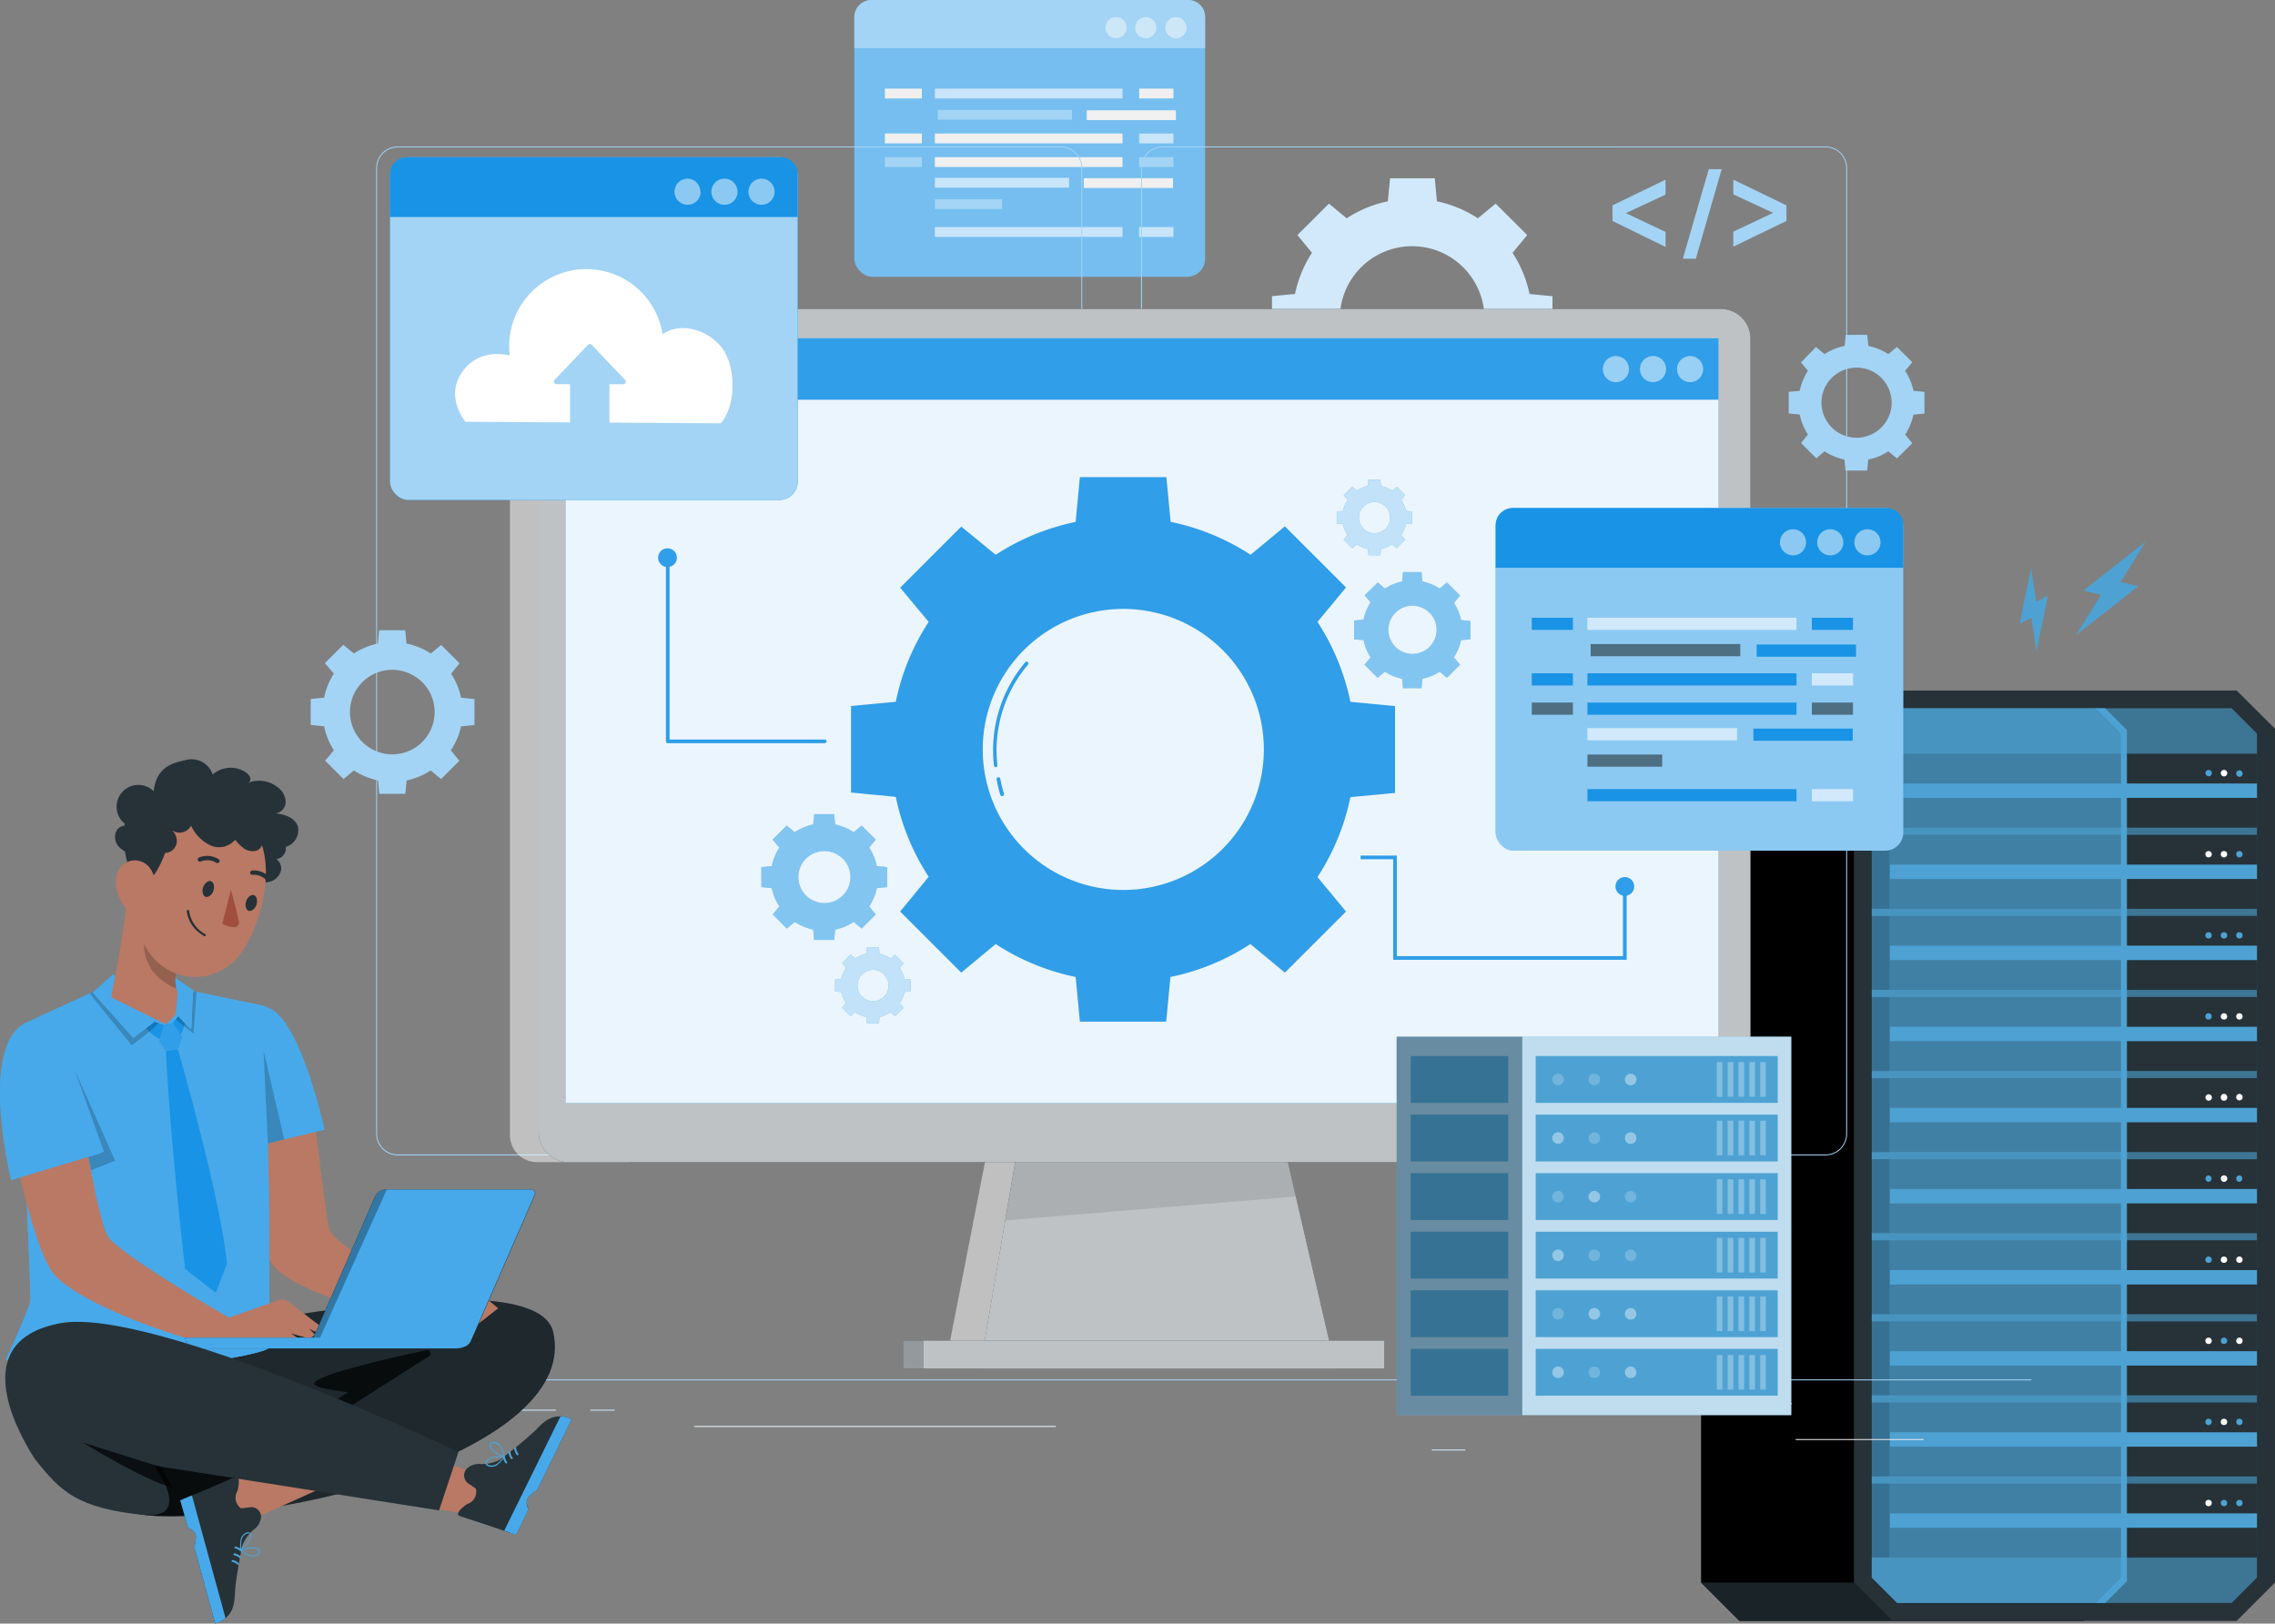 <svg id="Layer_1" data-name="Layer 1" xmlns="http://www.w3.org/2000/svg" viewBox="0 0 483.79 345.33"><rect x="0" y="0" width="483.79" height="345.33" fill="#808080" stroke="none"/><defs><style>.cls-1,.cls-4,.cls-6{fill:#4da2d3;}.cls-2,.cls-23,.cls-3{fill:#263238;}.cls-16,.cls-18,.cls-2,.cls-25,.cls-6{opacity:0.7;}.cls-10,.cls-11,.cls-15,.cls-16,.cls-17,.cls-2,.cls-20,.cls-21,.cls-23,.cls-24,.cls-25,.cls-30,.cls-31,.cls-32,.cls-4,.cls-6{isolation:isolate;}.cls-11,.cls-23,.cls-4{opacity:0.6;}.cls-11,.cls-15,.cls-16,.cls-20,.cls-21,.cls-30,.cls-31,.cls-5{fill:#fff;}.cls-7{fill:#d1e9fa;}.cls-8{fill:#75beef;}.cls-9{fill:#a3d4f5;}.cls-10{fill:#fafafa;}.cls-10,.cls-15{opacity:0.5;}.cls-12{fill:#f0f0f0;}.cls-13{fill:#ebebeb;}.cls-14{fill:#e8f4fc;}.cls-17{opacity:0.1;}.cls-19{fill:#309ee8;}.cls-20{opacity:0.9;}.cls-21{opacity:0.4;}.cls-22{fill:#1993e5;}.cls-24,.cls-31{opacity:0.2;}.cls-26{fill:#b97964;}.cls-27{fill:#47a9ea;}.cls-28{fill:#a24e3f;}.cls-29,.cls-30,.cls-32{opacity:0.3;}</style></defs><g id="freepik--Server--inject-16"><path d="M443.11,148.88H369.9L361.74,157V338.61l8.16,8.16h73.21l8.15-8.16V157Z" transform="translate(0 -2)"/><polygon class="cls-1" points="348.56 162.65 346.92 164.9 342.73 158.92 345.87 170.64 347.52 168.4 351.7 174.39 348.56 162.65"/><polygon class="cls-1" points="435.49 126.71 433.01 127.98 431.92 120.76 429.51 132.66 431.99 131.39 433.07 138.61 435.49 126.71"/><polygon class="cls-1" points="454.71 124.69 450.95 123.81 456.28 115.19 443.04 125.63 446.8 126.5 441.46 135.12 454.71 124.69"/><polygon class="cls-2" points="361.74 336.61 369.9 344.76 402.39 344.76 394.24 336.61 361.74 336.61"/><polygon class="cls-2" points="361.74 155 369.9 146.84 402.39 146.84 394.24 155 361.74 155"/><path class="cls-3" d="M475.64,148.88H402.39L394.24,157V338.61l8.15,8.16h73.25l8.15-8.16V157Z" transform="translate(0 -2)"/><polygon class="cls-4" points="403.43 340.95 398.04 335.56 398.04 156.04 403.43 150.65 474.57 150.65 479.95 156.04 479.95 335.56 474.57 340.95 403.43 340.95"/><rect class="cls-3" x="401.85" y="160.31" width="78.1" height="15.73"/><path class="cls-1" d="M475.54,166.45a.69.69,0,1,1,.77.77.7.7,0,0,1-.77-.6A.49.49,0,0,1,475.54,166.45Z" transform="translate(0 -2)"/><path class="cls-5" d="M472.26,166.45a.69.69,0,1,1,.69.69h0a.69.69,0,0,1-.69-.69Z" transform="translate(0 -2)"/><path class="cls-1" d="M469,166.45a.67.67,0,0,1,.68-.68h0a.67.67,0,0,1,.68.66v0a.67.67,0,0,1-.67.69h0A.7.7,0,0,1,469,166.45Z" transform="translate(0 -2)"/><rect class="cls-1" x="401.85" y="166.65" width="78.1" height="3.06"/><rect x="398.04" y="160.32" width="3.81" height="15.73"/><rect class="cls-3" x="401.85" y="177.57" width="78.1" height="15.73"/><circle class="cls-1" cx="476.22" cy="181.69" r="0.68"/><circle class="cls-5" cx="472.94" cy="181.69" r="0.68"/><circle class="cls-5" cx="469.66" cy="181.69" r="0.68"/><rect class="cls-1" x="401.85" y="183.9" width="78.1" height="3.06"/><rect x="398.04" y="177.57" width="3.81" height="15.73"/><rect class="cls-3" x="401.85" y="194.81" width="78.1" height="15.73"/><circle class="cls-1" cx="476.22" cy="198.95" r="0.68"/><circle class="cls-1" cx="472.94" cy="198.95" r="0.68"/><circle class="cls-1" cx="469.66" cy="198.95" r="0.68"/><rect class="cls-1" x="401.85" y="201.15" width="78.1" height="3.06"/><rect x="398.04" y="194.82" width="3.81" height="15.73"/><rect class="cls-3" x="401.85" y="212.07" width="78.1" height="15.73"/><circle class="cls-5" cx="476.22" cy="216.19" r="0.68"/><circle class="cls-5" cx="472.94" cy="216.19" r="0.68"/><circle class="cls-1" cx="469.66" cy="216.19" r="0.68"/><rect class="cls-1" x="401.85" y="218.4" width="78.1" height="3.06"/><rect x="398.04" y="212.07" width="3.81" height="15.73"/><rect class="cls-3" x="401.85" y="229.31" width="78.1" height="15.73"/><path class="cls-5" d="M475.54,235.45a.69.69,0,0,1,.6-.77.7.7,0,0,1,.77.6.49.49,0,0,1,0,.17.69.69,0,0,1-1.37,0Z" transform="translate(0 -2)"/><path class="cls-5" d="M472.26,235.45a.69.69,0,0,1,.6-.77.7.7,0,0,1,.77.6.49.49,0,0,1,0,.17.67.67,0,0,1-.68.68h0a.67.67,0,0,1-.69-.67Z" transform="translate(0 -2)"/><path class="cls-5" d="M469,235.45a.69.69,0,0,1,.69-.69h0a.67.67,0,0,1,.68.68h0a.67.67,0,0,1-.66.68h0A.69.69,0,0,1,469,235.45Z" transform="translate(0 -2)"/><rect class="cls-1" x="401.85" y="235.65" width="78.1" height="3.06"/><rect x="398.04" y="229.32" width="3.81" height="15.73"/><rect class="cls-3" x="401.85" y="246.57" width="78.1" height="15.73"/><path class="cls-1" d="M475.54,252.7a.65.65,0,0,1,.61-.69.66.66,0,0,1,.69.62.71.71,0,0,1,0,.14.7.7,0,0,1-.61.61.67.67,0,0,1-.68-.68Z" transform="translate(0 -2)"/><path class="cls-5" d="M472.26,252.7a.69.69,0,1,1,.7.68h0a.67.67,0,0,1-.68-.66v0Z" transform="translate(0 -2)"/><path class="cls-1" d="M469,252.7a.69.69,0,0,1,.69-.69h0a.69.69,0,0,1,0,1.37h0A.69.69,0,0,1,469,252.7Z" transform="translate(0 -2)"/><rect class="cls-1" x="401.85" y="252.9" width="78.1" height="3.06"/><rect x="398.04" y="246.56" width="3.81" height="15.73"/><rect class="cls-3" x="401.85" y="263.81" width="78.1" height="15.73"/><circle class="cls-5" cx="476.22" cy="267.94" r="0.68"/><circle class="cls-5" cx="472.94" cy="267.94" r="0.68"/><circle class="cls-1" cx="469.66" cy="267.94" r="0.68"/><rect class="cls-1" x="401.85" y="270.15" width="78.1" height="3.06"/><rect x="398.04" y="263.81" width="3.81" height="15.73"/><rect class="cls-3" x="401.85" y="281.06" width="78.1" height="15.73"/><circle class="cls-5" cx="476.22" cy="285.19" r="0.68"/><circle class="cls-1" cx="472.94" cy="285.19" r="0.68"/><circle class="cls-5" cx="469.66" cy="285.19" r="0.68"/><rect class="cls-1" x="401.85" y="287.4" width="78.1" height="3.06"/><rect x="398.04" y="281.06" width="3.81" height="15.73"/><rect class="cls-3" x="401.85" y="298.31" width="78.1" height="15.73"/><circle class="cls-1" cx="476.22" cy="302.44" r="0.68"/><circle class="cls-5" cx="472.94" cy="302.44" r="0.68"/><circle class="cls-1" cx="469.66" cy="302.44" r="0.68"/><rect class="cls-1" x="401.85" y="304.65" width="78.1" height="3.06"/><rect x="398.04" y="298.31" width="3.81" height="15.73"/><rect class="cls-3" x="401.85" y="315.56" width="78.1" height="15.73"/><circle class="cls-1" cx="476.22" cy="319.69" r="0.68"/><circle class="cls-1" cx="472.94" cy="319.69" r="0.68"/><circle class="cls-5" cx="469.66" cy="319.69" r="0.68"/><rect class="cls-1" x="401.85" y="321.9" width="78.1" height="3.06"/><rect x="398.04" y="315.56" width="3.81" height="15.73"/><polygon class="cls-6" points="403.43 340.95 398.04 335.56 398.04 156.04 403.43 150.65 445.56 150.65 450.95 156.04 450.95 335.56 445.56 340.95 403.43 340.95"/><polygon class="cls-1" points="445.56 340.95 450.95 335.56 450.95 156.04 445.56 150.65 447.68 150.65 452.3 155.27 452.3 336.33 447.68 340.95 445.56 340.95 445.56 340.95"/></g><path class="cls-7" d="M279,55.77a25.4,25.4,0,0,0-3.61,8.76l-4.9.46v9.47l4.9.46A25.4,25.4,0,0,0,279,83.68l-3.14,3.77,6.69,6.7L286.37,91a25.13,25.13,0,0,0,8.76,3.61l.46,4.89h9.47l.46-4.89A25.4,25.4,0,0,0,314.28,91l3.77,3.12,6.7-6.7-3.12-3.77a25.17,25.17,0,0,0,3.63-8.8l4.89-.46V65l-4.89-.46a25.4,25.4,0,0,0-3.61-8.76L324.77,52l-6.71-6.69-3.78,3.12a25.35,25.35,0,0,0-8.71-3.61l-.46-4.9H295.6l-.46,4.9a25.21,25.21,0,0,0-8.76,3.61l-3.77-3.12L275.9,52Zm32.18,3.11a15.38,15.38,0,1,1-21.76,0,15.38,15.38,0,0,1,21.76,0Z" transform="translate(0 -2)"/><rect class="cls-8" x="181.68" width="74.59" height="58.89" rx="3.85"/><path class="cls-9" d="M185.29,2h67.43a3.55,3.55,0,0,1,3.55,3.55v6.72H181.68V5.62A3.62,3.62,0,0,1,185.29,2Z" transform="translate(0 -2)"/><path class="cls-10" d="M252.31,7.88a2.25,2.25,0,1,1-2.26-2.24h0a2.24,2.24,0,0,1,2.25,2.23Z" transform="translate(0 -2)"/><path class="cls-10" d="M245.9,7.88a2.25,2.25,0,1,1-2.26-2.24h0a2.23,2.23,0,0,1,2.25,2.21Z" transform="translate(0 -2)"/><circle class="cls-10" cx="237.33" cy="5.88" r="2.24"/><rect class="cls-11" x="198.8" y="18.85" width="39.91" height="2.09"/><rect class="cls-9" x="199.42" y="23.37" width="28.55" height="2.09"/><rect class="cls-12" x="242.24" y="18.85" width="7.3" height="2.09"/><rect class="cls-12" x="188.18" y="18.85" width="7.85" height="2.09"/><rect class="cls-12" x="198.8" y="28.4" width="39.91" height="2.09"/><rect class="cls-11" x="242.24" y="28.4" width="7.3" height="2.09"/><rect class="cls-12" x="188.18" y="28.4" width="7.85" height="2.09"/><rect class="cls-11" x="198.8" y="48.3" width="39.91" height="2.09"/><rect class="cls-11" x="242.24" y="48.3" width="7.3" height="2.09"/><rect class="cls-12" x="198.8" y="33.43" width="39.91" height="2.09"/><rect class="cls-9" x="242.24" y="33.43" width="7.3" height="2.09"/><rect class="cls-9" x="188.18" y="33.43" width="7.85" height="2.09"/><rect class="cls-12" x="231.1" y="23.46" width="18.97" height="2.09"/><rect class="cls-11" x="198.8" y="37.82" width="28.55" height="2.09"/><rect class="cls-12" x="230.48" y="37.9" width="18.97" height="2.09"/><rect class="cls-9" x="198.8" y="42.37" width="14.28" height="2.09"/><path class="cls-9" d="M354.19,43.39l-8.45,3.94,8.45,4v3.19L342.9,49V45.68l11.29-5.46Z" transform="translate(0 -2)"/><path class="cls-9" d="M379.9,45.68V49l-11.3,5.46V51.28l8.45-4-8.45-3.94V40.21Z" transform="translate(0 -2)"/><polygon class="cls-9" points="363.38 35.98 357.87 55.02 360.63 55.02 366.13 35.98 363.38 35.98"/><path class="cls-9" d="M71,145.29a14.6,14.6,0,0,0-2.07,5.11l-2.86.27v5.53l2.86.28A14.82,14.82,0,0,0,71,161.59l-1.85,2.21,3.91,3.9,2.2-1.83A15,15,0,0,0,80.4,168l.26,2.85h5.53l.28-2.85a14.9,14.9,0,0,0,5.11-2.12l2.21,1.83,3.9-3.9-1.83-2.21a14.69,14.69,0,0,0,2.19-5.11l2.85-.28v-5.53l-2.85-.27a14.9,14.9,0,0,0-2.12-5.11l1.79-2.22-3.9-3.9L91.61,141a14.66,14.66,0,0,0-5.16-2.11l-.28-2.83H80.63l-.26,2.83A14.93,14.93,0,0,0,75.25,141L73,139.15l-3.91,3.9Zm18.79,1.8a9,9,0,1,1-12.73,0l0,0A9,9,0,0,1,89.76,147.09Z" transform="translate(0 -2)"/><path class="cls-9" d="M384.47,80.88a12.11,12.11,0,0,0-1.75,4.25l-2.34.22v4.59l2.34.23a12.14,12.14,0,0,0,1.75,4.24L383,96.24l3.25,3.24L388,98a12.14,12.14,0,0,0,4.24,1.75l.22,2.34h4.6l.23-2.34A12.33,12.33,0,0,0,401.57,98l1.83,1.51,3.25-3.24-1.51-1.84a12.3,12.3,0,0,0,1.76-4.23l2.35-.23V85.35l-2.35-.22a12,12,0,0,0-1.77-4.25l1.52-1.83L403.4,75.8l-1.85,1.52a12.31,12.31,0,0,0-4.24-1.74l-.23-2.35H392.5l-.22,2.35A12.31,12.31,0,0,0,388,77.32l-1.83-1.51L383,79.08Zm15.61,1.49a7.46,7.46,0,1,1-10.55,0h0A7.47,7.47,0,0,1,400.08,82.37Z" transform="translate(0 -2)"/><rect class="cls-13" x="381.86" y="306.09" width="27.2" height="0.2"/><rect class="cls-7" x="304.48" y="308.32" width="7.14" height="0.2"/><rect class="cls-13" x="365.28" y="298.46" width="15.76" height="0.2"/><rect class="cls-7" x="82.75" y="299.84" width="35.46" height="0.2"/><rect class="cls-7" x="125.52" y="299.84" width="5.2" height="0.2"/><rect class="cls-14" x="147.62" y="303.31" width="76.91" height="0.2"/><path class="cls-9" d="M388.23,247.75h-141a4.59,4.59,0,0,1-4.58-4.58V37.72a4.58,4.58,0,0,1,4.58-4.57h141a4.59,4.59,0,0,1,4.57,4.57V243.17A4.6,4.6,0,0,1,388.23,247.75Zm-141-214.4a4.38,4.38,0,0,0-4.38,4.37V243.17a4.38,4.38,0,0,0,4.38,4.38h141a4.38,4.38,0,0,0,4.37-4.38V37.72a4.38,4.38,0,0,0-4.37-4.38Z" transform="translate(0 -2)"/><path class="cls-9" d="M225.58,247.75h-141A4.58,4.58,0,0,1,80,243.17h0V37.72a4.58,4.58,0,0,1,4.57-4.57h141a4.59,4.59,0,0,1,4.57,4.57h0V243.17A4.58,4.58,0,0,1,225.58,247.75Zm-141-214.4a4.39,4.39,0,0,0-4.39,4.37V243.17a4.39,4.39,0,0,0,4.39,4.38h141a4.38,4.38,0,0,0,4.37-4.38V37.72a4.38,4.38,0,0,0-4.37-4.38h-141Z" transform="translate(0 -2)"/><rect class="cls-9" x="41.81" y="293.4" width="390.18" height="0.2"/><g id="freepik--Device--inject-149"><rect class="cls-3" x="192.05" y="285.14" width="5.96" height="5.96"/><path class="cls-15" d="M115.56,67.72H134V249.18H114.17a5.72,5.72,0,0,1-5.72-5.71h0V74.88a7.12,7.12,0,0,1,7.1-7.11Z" transform="translate(0 -2)"/><polygon class="cls-15" points="210.07 244.05 201.96 285.63 213.73 285.63 223.13 244.39 210.07 244.05"/><rect class="cls-15" x="192.05" y="285.14" width="5.96" height="5.96"/><polygon class="cls-3" points="284.02 291.1 208.39 291.1 219.13 228.08 269.46 228.08 284.02 291.1"/><polygon class="cls-16" points="284.02 291.1 208.39 291.1 219.13 228.08 269.46 228.08 284.02 291.1"/><polygon class="cls-17" points="273.85 247.18 215.85 247.18 213.73 259.59 275.54 254.49 273.85 247.18"/><rect class="cls-3" x="196.34" y="285.14" width="98.04" height="5.96"/><g class="cls-18"><rect class="cls-5" x="196.34" y="285.14" width="98.04" height="5.96"/></g><path class="cls-3" d="M120.81,67.72H366a6.31,6.31,0,0,1,6.24,6.37V242.8a6.34,6.34,0,0,1-6.24,6.38H120.81a6.34,6.34,0,0,1-6.25-6.38V74.1A6.33,6.33,0,0,1,120.81,67.72Z" transform="translate(0 -2)"/><g class="cls-18"><path class="cls-5" d="M120.81,67.72H366a6.31,6.31,0,0,1,6.24,6.37V242.8a6.34,6.34,0,0,1-6.24,6.38H120.81a6.34,6.34,0,0,1-6.25-6.38V74.1A6.33,6.33,0,0,1,120.81,67.72Z" transform="translate(0 -2)"/></g><rect class="cls-19" x="120.28" y="71.96" width="245.17" height="162.67"/><rect class="cls-20" x="120.28" y="71.96" width="245.17" height="162.67"/><rect class="cls-19" x="120.28" y="71.96" width="245.17" height="13.06"/><path class="cls-15" d="M362.19,80.5a2.78,2.78,0,1,1-2.79-2.77h0a2.77,2.77,0,0,1,2.79,2.77Z" transform="translate(0 -2)"/><path class="cls-15" d="M354.3,80.5a2.78,2.78,0,1,1-2.79-2.77h0a2.77,2.77,0,0,1,2.79,2.77Z" transform="translate(0 -2)"/><path class="cls-15" d="M346.41,80.5a2.78,2.78,0,1,1-2.79-2.77h0a2.77,2.77,0,0,1,2.78,2.76Z" transform="translate(0 -2)"/><path class="cls-19" d="M165.73,182.29a11.53,11.53,0,0,0-1.62,3.94l-2.2.2v4.26l2.2.21a11.33,11.33,0,0,0,1.62,3.9l-1.4,1.71,3,3,1.7-1.41a11.55,11.55,0,0,0,3.9,1.63l.21,2.2h4.26l.21-2.2a11.55,11.55,0,0,0,3.94-1.63l1.69,1.41,3-3-1.4-1.71a11.35,11.35,0,0,0,1.63-3.9l2.19-.21v-4.26l-2.19-.2a11.28,11.28,0,0,0-1.63-3.94l1.4-1.7-3-3L181.55,179a11.36,11.36,0,0,0-3.94-1.63l-.21-2.2h-4.26l-.21,2.2A11.08,11.08,0,0,0,169,179l-1.7-1.41-3,3Zm13.5,2.34a5.54,5.54,0,1,1-7.83,0h0a5.54,5.54,0,0,1,7.8,0Z" transform="translate(0 -2)"/><path class="cls-21" d="M165.73,182.29a11.53,11.53,0,0,0-1.62,3.94l-2.2.2v4.26l2.2.21a11.33,11.33,0,0,0,1.62,3.9l-1.4,1.71,3,3,1.7-1.41a11.55,11.55,0,0,0,3.9,1.63l.21,2.2h4.26l.21-2.2a11.55,11.55,0,0,0,3.94-1.63l1.69,1.41,3-3-1.4-1.71a11.35,11.35,0,0,0,1.63-3.9l2.19-.21v-4.26l-2.19-.2a11.28,11.28,0,0,0-1.63-3.94l1.4-1.7-3-3L181.55,179a11.36,11.36,0,0,0-3.94-1.63l-.21-2.2h-4.26l-.21,2.2A11.08,11.08,0,0,0,169,179l-1.7-1.41-3,3Zm13.5,2.34a5.54,5.54,0,1,1-7.83,0h0a5.54,5.54,0,0,1,7.8,0Z" transform="translate(0 -2)"/><path class="cls-19" d="M291.46,130.14a10.57,10.57,0,0,0-1.5,3.66l-2,.18v4l2,.18a10.57,10.57,0,0,0,1.5,3.66l-1.3,1.56,2.79,2.79,1.56-1.3a10.38,10.38,0,0,0,3.66,1.5l.18,2h3.95l.19-2a10.33,10.33,0,0,0,3.65-1.5l1.56,1.3,2.8-2.79-1.31-1.56a10.59,10.59,0,0,0,1.51-3.66l2-.18v-3.9l-2-.19a10.54,10.54,0,0,0-1.51-3.65l1.31-1.56-2.8-2.8-1.56,1.31a10.54,10.54,0,0,0-3.65-1.51l-.19-2h-3.95l-.18,2a10.59,10.59,0,0,0-3.66,1.51L293,125.88l-2.79,2.73ZM304,132.33a5.13,5.13,0,1,1-7.26,0h0a5.13,5.13,0,0,1,7.25,0h0Z" transform="translate(0 -2)"/><path class="cls-21" d="M291.46,130.14a10.57,10.57,0,0,0-1.5,3.66l-2,.18v4l2,.18a10.57,10.57,0,0,0,1.5,3.66l-1.3,1.56,2.79,2.79,1.56-1.3a10.38,10.38,0,0,0,3.66,1.5l.18,2h3.95l.19-2a10.33,10.33,0,0,0,3.65-1.5l1.56,1.3,2.8-2.79-1.31-1.56a10.59,10.59,0,0,0,1.51-3.66l2-.18v-3.9l-2-.19a10.54,10.54,0,0,0-1.51-3.65l1.31-1.56-2.8-2.8-1.56,1.31a10.54,10.54,0,0,0-3.65-1.51l-.19-2h-3.95l-.18,2a10.59,10.59,0,0,0-3.66,1.51L293,125.88l-2.79,2.73ZM304,132.33a5.13,5.13,0,1,1-7.26,0h0a5.13,5.13,0,0,1,7.25,0h0Z" transform="translate(0 -2)"/><path class="cls-19" d="M286.58,108.33a7.14,7.14,0,0,0-1,2.34l-1.32.12v2.55l1.32.13a6.66,6.66,0,0,0,1,2.34l-.85,1,1.81,1.81,1-.85a6.66,6.66,0,0,0,2.34,1l.13,1.32h2.54l.12-1.32a6.71,6.71,0,0,0,2.35-1l1,.85,1.8-1.81-.83-1a7.14,7.14,0,0,0,1-2.34l1.31-.13v-2.55l-1.31-.12a7.14,7.14,0,0,0-1-2.34l.83-1-1.8-1.8-1,.84a6.71,6.71,0,0,0-2.35-1l-.12-1.32H291l-.11,1.33a6.66,6.66,0,0,0-2.34,1l-1-.84-1.81,1.8Zm8.07,1.42a3.32,3.32,0,1,1-4.7,0h0A3.33,3.33,0,0,1,294.65,109.75Z" transform="translate(0 -2)"/><path class="cls-16" d="M286.58,108.33a7.14,7.14,0,0,0-1,2.34l-1.32.12v2.55l1.32.13a6.66,6.66,0,0,0,1,2.34l-.85,1,1.81,1.81,1-.85a6.66,6.66,0,0,0,2.34,1l.13,1.32h2.54l.12-1.32a6.71,6.71,0,0,0,2.35-1l1,.85,1.8-1.81-.83-1a7.14,7.14,0,0,0,1-2.34l1.31-.13v-2.55l-1.31-.12a7.14,7.14,0,0,0-1-2.34l.83-1-1.8-1.8-1,.84a6.71,6.71,0,0,0-2.35-1l-.12-1.32H291l-.11,1.33a6.66,6.66,0,0,0-2.34,1l-1-.84-1.81,1.8Zm8.07,1.42a3.32,3.32,0,1,1-4.7,0h0A3.33,3.33,0,0,1,294.65,109.75Z" transform="translate(0 -2)"/><path class="cls-19" d="M179.9,207.88a7.14,7.14,0,0,0-1,2.34l-1.32.13v2.53l1.32.13a7.14,7.14,0,0,0,1,2.34l-.83,1,1.8,1.8,1-.84a6.66,6.66,0,0,0,2.34,1l.12,1.32h2.58l.12-1.32a6.66,6.66,0,0,0,2.34-1l1,.84,1.8-1.8-.84-1a6.66,6.66,0,0,0,1-2.34l1.32-.13v-2.55l-1.32-.13a7.14,7.14,0,0,0-1-2.34l.84-1-1.8-1.77-1,.78a6.66,6.66,0,0,0-2.34-1l-.12-1.31h-2.55l-.12,1.31a6.66,6.66,0,0,0-2.34,1l-1-.84-1.8,1.8ZM188,209.3a3.31,3.31,0,1,1-4.69,0h0a3.31,3.31,0,0,1,4.68-.08l0,0Z" transform="translate(0 -2)"/><path class="cls-16" d="M179.9,207.88a7.14,7.14,0,0,0-1,2.34l-1.32.13v2.53l1.32.13a7.14,7.14,0,0,0,1,2.34l-.83,1,1.8,1.8,1-.84a6.66,6.66,0,0,0,2.34,1l.12,1.32h2.58l.12-1.32a6.66,6.66,0,0,0,2.34-1l1,.84,1.8-1.8-.84-1a6.66,6.66,0,0,0,1-2.34l1.32-.13v-2.55l-1.32-.13a7.14,7.14,0,0,0-1-2.34l.84-1-1.8-1.77-1,.78a6.66,6.66,0,0,0-2.34-1l-.12-1.31h-2.55l-.12,1.31a6.66,6.66,0,0,0-2.34,1l-1-.84-1.8,1.8ZM188,209.3a3.31,3.31,0,1,1-4.69,0h0a3.31,3.31,0,0,1,4.68-.08l0,0Z" transform="translate(0 -2)"/><path class="cls-19" d="M197.49,134.27a49.13,49.13,0,0,0-7,17l-9.51.9v18.4l9.51.92a49.13,49.13,0,0,0,7,17l-6.07,7.39,13,13,7.32-6.08a49.32,49.32,0,0,0,17,7l.9,9.5H248l.9-9.5a48.85,48.85,0,0,0,17-7l7.34,6.08,13-13-6.07-7.33a49.13,49.13,0,0,0,7-17l9.49-.89V152.18l-9.49-.9a49.4,49.4,0,0,0-7-17l6.07-7.33-13-13L265.94,120a49.13,49.13,0,0,0-17-7l-.9-9.51h-18.4l-.9,9.52a49.32,49.32,0,0,0-17,7L204.42,114l-13,13Zm62.52,6a29.89,29.89,0,1,1-42.27,0h0a29.88,29.88,0,0,1,42.26,0h0Z" transform="translate(0 -2)"/><path class="cls-19" d="M211.76,165.17a.39.39,0,0,1-.39-.35,29,29,0,0,1,6.69-22,.39.39,0,0,1,.55.55,28.19,28.19,0,0,0-6.51,21.4.41.41,0,0,1-.35.43Z" transform="translate(0 -2)"/><path class="cls-19" d="M213.08,171.33a.38.38,0,0,1-.37-.28,31.19,31.19,0,0,1-.78-3.31.4.4,0,0,1,.78-.14,29.78,29.78,0,0,0,.78,3.23.4.4,0,0,1-.27.49A.33.33,0,0,1,213.08,171.33Z" transform="translate(0 -2)"/><path class="cls-19" d="M175.31,160.08H142a.41.41,0,0,1-.39-.39V120.62a.41.41,0,0,1,.39-.39.38.38,0,0,1,.39.39V159.3h33a.38.38,0,0,1,.39.37v0a.4.4,0,0,1-.41.39Z" transform="translate(0 -2)"/><circle class="cls-19" cx="141.95" cy="118.62" r="2"/><circle class="cls-19" cx="345.53" cy="188.55" r="2"/><polygon class="cls-19" points="345.92 204.15 296.27 204.15 296.27 182.76 289.34 182.76 289.34 181.98 297.05 181.98 297.05 203.37 345.13 203.37 345.13 188.27 345.92 188.27 345.92 204.15"/></g><g id="freepik--Tabs--inject-149"><rect class="cls-22" x="318.06" y="108.05" width="86.68" height="72.89" rx="3.85"/><rect class="cls-15" x="318.06" y="108.05" width="86.68" height="72.89" rx="3.85"/><path class="cls-22" d="M321.68,110.06H401.2a3.55,3.55,0,0,1,3.55,3.55v9.16H318.06v-9.1a3.61,3.61,0,0,1,3.61-3.61Z" transform="translate(0 -2)"/><path class="cls-15" d="M399.9,117.34a2.78,2.78,0,1,1-2.79-2.77h0a2.77,2.77,0,0,1,2.79,2.75Z" transform="translate(0 -2)"/><path class="cls-15" d="M392,117.34a2.78,2.78,0,1,1-2.79-2.77h0a2.77,2.77,0,0,1,2.78,2.76Z" transform="translate(0 -2)"/><path class="cls-15" d="M384.07,117.34a2.78,2.78,0,1,1-2.79-2.77h0a2.77,2.77,0,0,1,2.78,2.76Z" transform="translate(0 -2)"/><rect class="cls-11" x="337.57" y="131.39" width="44.46" height="2.59"/><rect class="cls-23" x="338.26" y="136.99" width="31.82" height="2.59"/><rect class="cls-22" x="385.3" y="131.39" width="8.75" height="2.59"/><rect class="cls-22" x="325.74" y="131.39" width="8.75" height="2.59"/><rect class="cls-22" x="337.57" y="143.21" width="44.46" height="2.59"/><rect class="cls-11" x="385.3" y="143.21" width="8.75" height="2.59"/><rect class="cls-22" x="325.74" y="143.21" width="8.75" height="2.59"/><rect class="cls-22" x="337.57" y="167.84" width="44.46" height="2.59"/><rect class="cls-11" x="385.3" y="167.84" width="8.75" height="2.59"/><rect class="cls-22" x="337.57" y="149.44" width="44.46" height="2.59"/><rect class="cls-23" x="385.3" y="149.44" width="8.75" height="2.59"/><rect class="cls-23" x="325.74" y="149.44" width="8.75" height="2.59"/><rect class="cls-22" x="373.56" y="137.09" width="21.13" height="2.59"/><rect class="cls-11" x="337.57" y="154.87" width="31.82" height="2.59"/><rect class="cls-22" x="372.87" y="154.97" width="21.13" height="2.59"/><rect class="cls-23" x="337.57" y="160.49" width="15.9" height="2.59"/><rect class="cls-22" x="82.94" y="33.44" width="86.68" height="72.89" rx="3.85"/><rect class="cls-9" x="82.94" y="33.44" width="86.68" height="72.89" rx="3.85"/><path class="cls-22" d="M86.54,35.45h79.53A3.55,3.55,0,0,1,169.62,39h0v9.16H82.9v-9.1a3.61,3.61,0,0,1,3.61-3.61Z" transform="translate(0 -2)"/><path class="cls-15" d="M164.72,42.74A2.78,2.78,0,1,1,161.94,40h0a2.77,2.77,0,0,1,2.77,2.75Z" transform="translate(0 -2)"/><path class="cls-15" d="M156.84,42.74A2.78,2.78,0,1,1,154.05,40h0a2.77,2.77,0,0,1,2.78,2.76h0Z" transform="translate(0 -2)"/><path class="cls-15" d="M149,42.74A2.78,2.78,0,1,1,146.16,40h0a2.77,2.77,0,0,1,2.77,2.77h0Z" transform="translate(0 -2)"/><path class="cls-5" d="M153.59,76.08c-2.87-3.85-8.76-5.73-12.69-3a16.41,16.41,0,0,0-32.5,4.53h0c-3.79-.86-8,0-10.42,4-3.2,5.07,1,10.1,1,10.1l22.24.14V83.71h-2.84a.56.56,0,0,1-.58-.54v0a.59.59,0,0,1,.16-.4l3.27-3.42,3.79-4a.57.57,0,0,1,.82,0h0l3.79,4,3.27,3.42a.57.57,0,0,1,0,.81h0a.54.54,0,0,1-.38.15H129.6v8.17l23.68.13C156.65,88.17,156.47,79.94,153.59,76.08Z" transform="translate(0 -2)"/></g><g id="freepik--Character--inject-149"><path class="cls-3" d="M33.13,287.43s80.67-18.89,84.51-2.1c5.48,24-52.73,40.12-83.73,39.14S33.13,287.43,33.13,287.43Z" transform="translate(0 -2)"/><path class="cls-24" d="M33.13,287.43s80.67-18.89,84.51-2.1c5.48,24-52.73,40.12-83.73,39.14S33.13,287.43,33.13,287.43Z" transform="translate(0 -2)"/><path class="cls-25" d="M91.17,290.52,53.28,314.59l5.06,7.19s-2.66,4-7.73-8.18L74,298.11s-7.33-.73-7.15-1.85c.32-1.85,16.43-5.47,23.78-7.08a.73.73,0,0,1,.9.48v0a.73.73,0,0,1-.4.87Z" transform="translate(0 -2)"/><path class="cls-25" d="M51.9,311.88l6.58,10.65a132.31,132.31,0,0,1-24.58,1.92A23.54,23.54,0,0,1,26,323l-2.3-4.22,5-10Z" transform="translate(0 -2)"/><polygon class="cls-26" points="64.45 305.64 47.61 316.33 50.63 324.51 70.4 315.62 64.45 305.64"/><path class="cls-3" d="M38.33,321.07,40,327a2.36,2.36,0,0,1,1.63,1.5,7.75,7.75,0,0,1-.3,2.62l4.43,16.21a7.26,7.26,0,0,0,1.54-.61,7.18,7.18,0,0,0,1.29-1.17c1.2-1.38,1.33-3.39,1.38-4.87.07-2.48,1.5-9.75,1.5-9.75A8,8,0,0,1,54,327.32a3.67,3.67,0,0,0,1.53-2.83,2.11,2.11,0,0,0-2.31-1.91h0a2,2,0,0,0-.34.06l-1.62.19a2.76,2.76,0,0,1-.76-3.7s.92-3.53-.53-2.94c-.85.34-4.57,2-7.55,3.23l-1.92.78h0Z" transform="translate(0 -2)"/><path class="cls-1" d="M50.84,334.75a.23.23,0,0,0-.06-.27,2.65,2.65,0,0,0-1.26-.66c-.26,0-.37.37-.12.42a2.27,2.27,0,0,1,1.12.57.2.2,0,0,0,.27,0h0Z" transform="translate(0 -2)"/><path class="cls-1" d="M51.17,333.32a.23.23,0,0,0,0-.27,2.63,2.63,0,0,0-1.26-.65c-.26-.06-.38.35-.12.41a2.48,2.48,0,0,1,1.12.56.19.19,0,0,0,.27,0h0v-.06Z" transform="translate(0 -2)"/><path class="cls-1" d="M51.45,331.88a.24.24,0,0,0-.06-.28,2.79,2.79,0,0,0-1.27-.64c-.25-.06-.37.35-.11.4a2.33,2.33,0,0,1,1.11.58.21.21,0,0,0,.28,0v-.06Z" transform="translate(0 -2)"/><path class="cls-27" d="M40.49,320.2h0l-2.16.93L40,327a2.34,2.34,0,0,1,1.63,1.5,7.69,7.69,0,0,1-.3,2.61l4.43,16.21a6.59,6.59,0,0,0,1.54-.61c.24-.17.46-.35.66-.52l-7.14-26.09Z" transform="translate(0 -2)"/><path class="cls-1" d="M53.7,333.05a2.42,2.42,0,0,1-.47-.05,7.47,7.47,0,0,1-2.08-1.12l-.18-.12.2-.08a10.08,10.08,0,0,1,1.7-.51,3.41,3.41,0,0,1,1.79.1.76.76,0,0,1,.68.84.76.76,0,0,1-.45.61A2,2,0,0,1,53.7,333.05Zm-2.24-1.25a6.5,6.5,0,0,0,1.85,1,1.88,1.88,0,0,0,1.48-.27.66.66,0,0,0,.33-.6c0-.24-.33-.38-.5-.45a3.26,3.26,0,0,0-1.67-.09A8.42,8.42,0,0,0,51.46,331.8Z" transform="translate(0 -2)"/><path class="cls-1" d="M51.1,331.88v-.22a7.92,7.92,0,0,1,.1-2.38A2.16,2.16,0,0,1,52.34,328a.75.75,0,0,1,1,.23.77.77,0,0,1,.06.69,3.33,3.33,0,0,1-.84,1.58,9.85,9.85,0,0,1-1.32,1.18Zm1.67-3.71a.9.9,0,0,0-.36.08,2,2,0,0,0-1,1.13,6.71,6.71,0,0,0-.1,2,8.17,8.17,0,0,0,1.12-1,3.2,3.2,0,0,0,.79-1.47.74.74,0,0,0-.12-.66.47.47,0,0,0-.32-.12Z" transform="translate(0 -2)"/><path class="cls-26" d="M66.46,236.11s2.94,26.22,3.7,27.63c2.67,4.76,20.31,13,20.31,13l9-1.85,6.48,5.38-4.25,3.32-5-1.85a45.56,45.56,0,0,1-8.24.72c-4.63,0-27-5.67-30.79-11.92s-5.45-35.19-5.45-35.19Z" transform="translate(0 -2)"/><path class="cls-1" d="M51.83,246.41s-6.91-23,1.7-29.42S69,242.27,69,242.27Z" transform="translate(0 -2)"/><path class="cls-27" d="M51.83,246.41s-6.91-23,1.7-29.42S69,242.27,69,242.27Z" transform="translate(0 -2)"/><path class="cls-1" d="M57.28,288.55,57.22,258l-.85-42-17.85-3.7-15.74-.7L5,219.78,4.55,230s2,47.1,1.93,48.52c-.14,1.74-5.22,12.66-5.22,12.66C23.84,296.37,57.65,290.1,57.28,288.55Z" transform="translate(0 -2)"/><path class="cls-27" d="M57.28,288.55,57.22,258l-.85-42-17.85-3.7-15.74-.7L5,219.78,4.55,230s2,47.1,1.93,48.52c-.14,1.74-5.22,12.66-5.22,12.66C23.84,296.37,57.65,290.1,57.28,288.55Z" transform="translate(0 -2)"/><path class="cls-22" d="M31.73,218.35s4.38,3.9,6.62-1.14l1.16.93s-.11,3.75-2.24,5c.52,2.08,9.41,32.36,11,47.62L45.9,277l-6.53-5.07s-3.13-26.18-4.21-48.43a9,9,0,0,1-5.55-5.28Z" transform="translate(0 -2)"/><polygon class="cls-24" points="37.37 216.88 41.17 219.84 41.79 210.97 40.59 210.72 39.58 216.69 37.78 215.64 37.37 216.88"/><path class="cls-24" d="M19.09,213.32c-.07,0,8.93,11,8.93,11L31.08,222l2.1-1.78.55-.67-11.92-8.28a18,18,0,0,1-1.76,1.62A5.92,5.92,0,0,0,19.09,213.32Z" transform="translate(0 -2)"/><polygon class="cls-1" points="19.73 211.13 24.08 207.24 35.99 218.4 32.88 217.3 28.34 220.79 19.73 211.13"/><path class="cls-1" d="M36,220.4c-.25-.5.93-10.63.93-10.63l4.22,2.88c-.22,0-.37,8.34-.51,8.34s-2.73-2.87-2.73-2.87Z" transform="translate(0 -2)"/><polygon class="cls-24" points="56.97 243.17 56.04 223.48 60.45 242.33 56.97 243.17"/><path class="cls-24" d="M18.76,248c.56-.11,3.36-1,3.36-1L15.9,229.62l8.58,19.26-5.16,2.05Z" transform="translate(0 -2)"/><polygon class="cls-27" points="19.73 211.13 24.08 207.24 35.99 218.4 32.88 217.3 28.34 220.79 19.73 211.13"/><path class="cls-27" d="M36,220.4c-.25-.5.93-10.63.93-10.63l4.22,2.88c-.22,0-.37,8.34-.51,8.34s-2.73-2.87-2.73-2.87Z" transform="translate(0 -2)"/><polygon class="cls-27" points="42.75 234.68 44.75 244.5 50.58 246.61 54.51 243.18 53.79 233.9 42.75 234.68"/><path class="cls-1" d="M36.71,219.55l-1.85.45h0c.07-.12-1,3.49-1,3.49.29.27,1.28,2,1.39,2s2.57-.26,2.57-.26l.93-2.59Z" transform="translate(0 -2)"/><path class="cls-19" d="M36.71,219.55l-1.85.45h0c.07-.12-1,3.49-1,3.49.29.27,1.28,2,1.39,2s2.57-.26,2.57-.26l.93-2.59Z" transform="translate(0 -2)"/><path class="cls-26" d="M16.36,233.62s4.37,29.11,6.9,31.83c4.27,4.63,25.43,16.81,25.43,16.81l10.56-3.71a2.35,2.35,0,0,1,2.16.36l7.22,5.55-.68.59a1,1,0,0,1-1.08.13l-1.12-.56L67,285.88l-.39.34a1.6,1.6,0,0,1-1.46.32l-3.25-.91,3,2a2.69,2.69,0,0,1-2.44.51l-4.72-1.34a60.54,60.54,0,0,1-9.84,1.38c-5.56.35-31.82-8.83-36.72-15.54S1.23,238,1.23,238Z" transform="translate(0 -2)"/><path class="cls-1" d="M2.38,253S-4.16,226.6,4.45,220.2s17.14,27,17.14,27Z" transform="translate(0 -2)"/><path class="cls-27" d="M2.38,253S-4.16,226.6,4.45,220.2s17.14,27,17.14,27Z" transform="translate(0 -2)"/><path class="cls-3" d="M58.75,184.73a2.31,2.31,0,0,0,.19-4.56l-5.1-.51q.36,4.92.73,9.83a5.28,5.28,0,0,0,3,0,3.32,3.32,0,0,0,2.11-2.07A2.38,2.38,0,0,0,58.75,184.73Z" transform="translate(0 -2)"/><path class="cls-26" d="M39.24,203.63l-11-13.81v.06c0,1.3,0,2.77-.15,4.39,0,0-1.18-.57-1.18-.55-.47,7.17-3.31,19.44-3.18,20.46l11.55,5.7,2.1-2.1.41-4.63C36.62,210.21,37.71,206.8,39.24,203.63Z" transform="translate(0 -2)"/><path class="cls-24" d="M37.59,208.28l-6.94-5.48c-.17,2.78,1.29,7.18,6.85,9.46A8.13,8.13,0,0,1,37.59,208.28Z" transform="translate(0 -2)"/><path class="cls-26" d="M30.61,183c-2.27,9.26-3.13,13.75,0,19.82,4.76,9.13,16.42,9.21,21.44.75,4.51-7.6,7.47-21.51-.37-27.83A13.19,13.19,0,0,0,30.61,183Z" transform="translate(0 -2)"/><path class="cls-3" d="M32.56,170.37c2.78-4.63,10.18-5.38,12.9-1.73.4.55-4,.68-3.49.65l-2.58,7.33c-.51-.29-1.77,0-2.83,1.51,0,0-1.66,10.08-6.88,12.89C24.56,184,25.14,170.38,32.56,170.37Z" transform="translate(0 -2)"/><path class="cls-26" d="M24.64,189.46a9,9,0,0,0,2.72,6.36c2.31,2.19,5,.49,5.62-2.45.56-2.66.05-7-2.87-8.09S24.64,186.51,24.64,189.46Z" transform="translate(0 -2)"/><path class="cls-3" d="M43.18,190.76c-.29.93,0,1.86.58,2s1.35-.42,1.64-1.35,0-1.85-.58-2S43.48,189.88,43.18,190.76Z" transform="translate(0 -2)"/><path class="cls-3" d="M52.33,193.74c-.29.92,0,1.85.58,2s1.35-.43,1.64-1.36,0-1.85-.58-2S52.62,192.8,52.33,193.74Z" transform="translate(0 -2)"/><path class="cls-28" d="M49.11,191.25s1.16,4.25,1.69,6.76a1,1,0,0,1-.75,1.2h-.18a5.52,5.52,0,0,1-2.6-.72Z" transform="translate(0 -2)"/><path class="cls-3" d="M42.21,185.16a.46.46,0,0,0,.45.09,3.69,3.69,0,0,1,3.31.25.48.48,0,0,0,.65-.1.45.45,0,0,0-.11-.64,4.56,4.56,0,0,0-4.17-.37.47.47,0,0,0-.27.59A.49.49,0,0,0,42.21,185.16Z" transform="translate(0 -2)"/><path class="cls-3" d="M57.19,189.5a.55.55,0,0,0,.24-.12.45.45,0,0,0,0-.64h0a4.51,4.51,0,0,0-3.84-1.58.48.48,0,0,0-.39.53.44.44,0,0,0,.51.38h0a3.53,3.53,0,0,1,3,1.28A.49.49,0,0,0,57.19,189.5Z" transform="translate(0 -2)"/><path class="cls-3" d="M42.41,200.41a8.55,8.55,0,0,0,1,.7.27.27,0,0,0,.34-.08h0a.26.26,0,0,0-.11-.34,6.62,6.62,0,0,1-3.42-4.93.26.26,0,0,0-.26-.22.25.25,0,0,0-.24.21h0A6.75,6.75,0,0,0,42.41,200.41Z" transform="translate(0 -2)"/><path class="cls-3" d="M63.35,177.79c-.63-1.85-2.84-2.63-4.79-2.78a2.47,2.47,0,0,0,2.19-2.49A4.09,4.09,0,0,0,59,169.41a6.4,6.4,0,0,0-6.21-.92.94.94,0,0,0,.4-1.11,2.19,2.19,0,0,0-.78-1,5.77,5.77,0,0,0-7.18.36,4.75,4.75,0,0,0-5.55-3.13c-2.22.58-6.38,1-7,6.68a4.63,4.63,0,1,0-6.51,6.59l.12.11a4.66,4.66,0,0,0,1,.71A2.16,2.16,0,0,0,24.64,179a3.08,3.08,0,0,0,.61,3.07A5.67,5.67,0,0,0,28,183.67a5.46,5.46,0,0,0,3,.09,3,3,0,0,0,2.07-2.11,2.2,2.2,0,0,0,2.35,1.74,2.55,2.55,0,0,0,2.15-2.11,3,3,0,0,0-1.19-2.83,2.78,2.78,0,0,0,3.92-.34h0a2.34,2.34,0,0,0,.33-.49,8.67,8.67,0,0,0,4,4.13A4.48,4.48,0,0,0,50,180.62a9.72,9.72,0,0,0,1.92,1.87,3.17,3.17,0,0,0,2.57.46,1.91,1.91,0,0,0,1.31-2.07,5.48,5.48,0,0,0,5.13,1.2A3.7,3.7,0,0,0,63.35,177.79Z" transform="translate(0 -2)"/><path class="cls-3" d="M72.9,286.53H39.38c0,1.27,1.44,2.3,3.2,2.29H97.11c1.74,0,3.14-1,3.13-2.31Z" transform="translate(0 -2)"/><path class="cls-3" d="M97.61,288.72H67.05a.87.87,0,0,1-.92-.77,1,1,0,0,1,0-.24l13.61-31.18A2.66,2.66,0,0,1,82.27,255H112.9a.86.86,0,0,1,.92.76,1,1,0,0,1,0,.25l-13.6,31.19A2.67,2.67,0,0,1,97.61,288.72Z" transform="translate(0 -2)"/><path class="cls-27" d="M112.9,255H82.31a2.66,2.66,0,0,0-2.53,1.51l-13.09,30H39.38c0,1.27,1.44,2.3,3.2,2.29H97.11a3.91,3.91,0,0,0,1.51-.3,2.4,2.4,0,0,0,1.52-1.33L113.75,256a.7.7,0,0,0,0-.25A.85.85,0,0,0,112.9,255Z" transform="translate(0 -2)"/><path class="cls-27" d="M94.49,271.62c-.67,1.49-2,2.52-3,2.31s-1.27-1.57-.62-3.07,2-2.51,3-2.3S95.15,270.08,94.49,271.62Z" transform="translate(0 -2)"/><g class="cls-29"><path d="M79.74,256.52l-13.1,30h1.42L82.26,255A2.68,2.68,0,0,0,79.74,256.52Z" transform="translate(0 -2)"/></g><polygon class="cls-26" points="81.31 319.13 101.02 322.29 104.17 314.17 83.47 307.71 81.31 319.13"/><path class="cls-3" d="M109.77,328.4l2.66-5.5a2.32,2.32,0,0,1-.22-2.21,7.6,7.6,0,0,1,2-1.75l7.36-15.06a6.6,6.6,0,0,0-1.56-.56,7.23,7.23,0,0,0-1.74,0c-1.81.25-3.24,1.65-4.25,2.77a93.46,93.46,0,0,1-7.6,6.31,8,8,0,0,1-4.27,1,3.66,3.66,0,0,0-3,1.11,2.13,2.13,0,0,0,.38,3l0,0a1.38,1.38,0,0,0,.33.2l1.34.93a2.76,2.76,0,0,1-1.85,3.28s-3.06,2-1.55,2.55c.85.31,4.74,1.54,7.78,2.59l2,.69h0Z" transform="translate(0 -2)"/><path class="cls-1" d="M109.51,309.88a.24.24,0,0,0-.15.24,2.7,2.7,0,0,0,.52,1.33c.15.21.52,0,.36-.24a2.37,2.37,0,0,1-.47-1.16.18.18,0,0,0-.17-.19h0Z" transform="translate(0 -2)"/><path class="cls-1" d="M108.27,310.71a.22.22,0,0,0-.13.24,2.6,2.6,0,0,0,.51,1.33c.15.21.51,0,.36-.23a2.26,2.26,0,0,1-.46-1.17.22.22,0,0,0-.23-.18h0Z" transform="translate(0 -2)"/><path class="cls-1" d="M107.1,311.63a.23.23,0,0,0-.14.24,2.63,2.63,0,0,0,.52,1.32c.15.21.51,0,.35-.23a2.34,2.34,0,0,1-.45-1.16.18.18,0,0,0-.2-.18h-.08Z" transform="translate(0 -2)"/><path class="cls-27" d="M112.21,320.69a7.6,7.6,0,0,1,2-1.75l7.36-15.06a6.6,6.6,0,0,0-1.56-.56h-.85l-11.94,24.26.33.11h0l2.21.77,2.65-5.5A2.31,2.31,0,0,1,112.21,320.69Z" transform="translate(0 -2)"/><path class="cls-1" d="M107.37,312l-.21-.08v0a10.17,10.17,0,0,1-1.61-.73,3.37,3.37,0,0,1-1.27-1.27.92.92,0,0,1-.08-.92.85.85,0,0,1,.87-.34,2.1,2.1,0,0,1,1.45.87,7.73,7.73,0,0,1,.8,2.23Zm-2.43-3.1a.64.64,0,0,0-.54.25.69.69,0,0,0,.09.65,3.14,3.14,0,0,0,1.18,1.19,10,10,0,0,0,1.37.64,6.73,6.73,0,0,0-.7-1.94A2,2,0,0,0,105,309Z" transform="translate(0 -2)"/><path class="cls-1" d="M104.52,314a1.87,1.87,0,0,1-.62-.1.76.76,0,0,1-.65-.86.78.78,0,0,1,.45-.59,3.29,3.29,0,0,1,1.67-.63,8.82,8.82,0,0,1,1.78,0h.22l-.13.16a7.42,7.42,0,0,1-1.65,1.75A2.49,2.49,0,0,1,104.52,314Zm1.68-2h-.77a3.16,3.16,0,0,0-1.56.58.76.76,0,0,0-.35.57.66.66,0,0,0,.49.48,2,2,0,0,0,1.51-.18A6.65,6.65,0,0,0,107,312Z" transform="translate(0 -2)"/><path class="cls-3" d="M7.29,312.15C3,305.38-6.6,287,12.9,283.44s84.6,27.37,84.6,27.37l-4.13,12.45-60.6-9.54S41.1,324.79,31,324.29C16.39,322.82,12.9,319.32,7.29,312.15Z" transform="translate(0 -2)"/><path class="cls-25" d="M34.23,314.05l-16.67-5.24s13.94,8.53,19.06,9.55Z" transform="translate(0 -2)"/></g><g id="freepik--Server--inject-149"><rect class="cls-1" x="297.01" y="220.51" width="83.91" height="80.48"/><rect class="cls-21" x="297.01" y="220.51" width="83.91" height="80.48"/><rect class="cls-21" x="323.71" y="220.51" width="57.19" height="80.48"/><rect class="cls-1" x="326.57" y="224.62" width="51.47" height="9.96"/><rect class="cls-1" x="326.57" y="237.08" width="51.47" height="9.96"/><rect class="cls-1" x="326.57" y="249.53" width="51.47" height="9.96"/><rect class="cls-1" x="326.57" y="261.99" width="51.47" height="9.96"/><rect class="cls-1" x="326.57" y="274.45" width="51.47" height="9.96"/><rect class="cls-1" x="326.57" y="286.91" width="51.47" height="9.96"/><rect class="cls-1" x="300" y="224.62" width="20.72" height="9.96"/><rect class="cls-1" x="300" y="237.08" width="20.72" height="9.96"/><rect class="cls-1" x="300" y="249.53" width="20.72" height="9.96"/><rect class="cls-1" x="300" y="261.99" width="20.72" height="9.96"/><rect class="cls-1" x="300" y="274.45" width="20.72" height="9.96"/><rect class="cls-1" x="300" y="286.91" width="20.72" height="9.96"/><rect class="cls-30" x="374.32" y="225.91" width="1.2" height="7.37"/><rect class="cls-30" x="372.01" y="225.91" width="1.2" height="7.37"/><rect class="cls-30" x="369.7" y="225.91" width="1.2" height="7.37"/><rect class="cls-30" x="367.39" y="225.91" width="1.2" height="7.37"/><rect class="cls-30" x="365.08" y="225.91" width="1.2" height="7.37"/><rect class="cls-30" x="374.32" y="238.37" width="1.2" height="7.37"/><rect class="cls-30" x="372.01" y="238.37" width="1.2" height="7.37"/><rect class="cls-30" x="369.7" y="238.37" width="1.2" height="7.37"/><rect class="cls-30" x="367.39" y="238.37" width="1.2" height="7.37"/><rect class="cls-30" x="365.08" y="238.37" width="1.2" height="7.37"/><rect class="cls-30" x="374.32" y="250.83" width="1.2" height="7.37"/><rect class="cls-30" x="372.01" y="250.83" width="1.2" height="7.37"/><rect class="cls-30" x="369.7" y="250.83" width="1.2" height="7.37"/><rect class="cls-30" x="367.39" y="250.83" width="1.2" height="7.37"/><rect class="cls-30" x="365.08" y="250.83" width="1.2" height="7.37"/><rect class="cls-30" x="374.32" y="263.29" width="1.2" height="7.37"/><rect class="cls-30" x="372.01" y="263.29" width="1.2" height="7.37"/><rect class="cls-30" x="369.7" y="263.29" width="1.2" height="7.37"/><rect class="cls-30" x="367.39" y="263.29" width="1.2" height="7.37"/><rect class="cls-30" x="365.08" y="263.29" width="1.2" height="7.37"/><rect class="cls-30" x="374.32" y="275.75" width="1.2" height="7.37"/><rect class="cls-30" x="372.01" y="275.75" width="1.2" height="7.37"/><rect class="cls-30" x="369.7" y="275.75" width="1.2" height="7.37"/><rect class="cls-30" x="367.39" y="275.75" width="1.2" height="7.37"/><rect class="cls-30" x="365.08" y="275.75" width="1.2" height="7.37"/><rect class="cls-30" x="374.32" y="288.21" width="1.2" height="7.37"/><rect class="cls-30" x="372.01" y="288.21" width="1.2" height="7.37"/><rect class="cls-30" x="369.7" y="288.21" width="1.2" height="7.37"/><rect class="cls-30" x="367.39" y="288.21" width="1.2" height="7.37"/><rect class="cls-30" x="365.08" y="288.21" width="1.2" height="7.37"/><path class="cls-31" d="M332.56,231.6a1.23,1.23,0,1,1-1.24-1.22h0A1.23,1.23,0,0,1,332.56,231.6Z" transform="translate(0 -2)"/><path class="cls-31" d="M340.27,231.6a1.23,1.23,0,1,1-1.24-1.22h0A1.23,1.23,0,0,1,340.27,231.6Z" transform="translate(0 -2)"/><path class="cls-21" d="M348,231.6a1.23,1.23,0,1,1-1.24-1.22h0A1.22,1.22,0,0,1,348,231.6Z" transform="translate(0 -2)"/><path class="cls-21" d="M332.56,244.06a1.23,1.23,0,1,1-1.24-1.22h0A1.23,1.23,0,0,1,332.56,244.06Z" transform="translate(0 -2)"/><path class="cls-31" d="M340.27,244.06a1.23,1.23,0,1,1-1.24-1.22h0A1.23,1.23,0,0,1,340.27,244.06Z" transform="translate(0 -2)"/><path class="cls-21" d="M348,244.06a1.23,1.23,0,1,1-1.24-1.22h0a1.22,1.22,0,0,1,1.22,1.22Z" transform="translate(0 -2)"/><path class="cls-31" d="M332.56,256.52a1.23,1.23,0,1,1-1.24-1.22h0A1.23,1.23,0,0,1,332.56,256.52Z" transform="translate(0 -2)"/><path class="cls-21" d="M340.27,256.52A1.23,1.23,0,1,1,339,255.3h0A1.23,1.23,0,0,1,340.27,256.52Z" transform="translate(0 -2)"/><path class="cls-31" d="M348,256.52a1.23,1.23,0,1,1-1.24-1.22h0a1.22,1.22,0,0,1,1.22,1.22Z" transform="translate(0 -2)"/><path class="cls-21" d="M332.56,269a1.23,1.23,0,1,1-1.24-1.22h0A1.23,1.23,0,0,1,332.56,269Z" transform="translate(0 -2)"/><path class="cls-31" d="M340.27,269a1.23,1.23,0,1,1-1.24-1.22h0A1.23,1.23,0,0,1,340.27,269Z" transform="translate(0 -2)"/><path class="cls-31" d="M348,269a1.23,1.23,0,1,1-1.24-1.22h0A1.22,1.22,0,0,1,348,269Z" transform="translate(0 -2)"/><path class="cls-31" d="M332.56,281.44a1.23,1.23,0,1,1-1.24-1.22h0A1.23,1.23,0,0,1,332.56,281.44Z" transform="translate(0 -2)"/><path class="cls-21" d="M340.27,281.44a1.23,1.23,0,1,1-1.24-1.22h0A1.23,1.23,0,0,1,340.27,281.44Z" transform="translate(0 -2)"/><path class="cls-21" d="M348,281.44a1.23,1.23,0,1,1-1.24-1.22h0a1.22,1.22,0,0,1,1.22,1.22Z" transform="translate(0 -2)"/><path class="cls-21" d="M332.56,293.88a1.23,1.23,0,1,1-1.24-1.22h0a1.22,1.22,0,0,1,1.23,1.21Z" transform="translate(0 -2)"/><path class="cls-31" d="M340.27,293.88a1.23,1.23,0,1,1-1.24-1.22h0a1.22,1.22,0,0,1,1.23,1.21Z" transform="translate(0 -2)"/><path class="cls-21" d="M348,293.88a1.23,1.23,0,1,1-1.24-1.22h0a1.22,1.22,0,0,1,1.22,1.22Z" transform="translate(0 -2)"/><rect class="cls-32" x="297.01" y="220.51" width="26.71" height="80.48"/></g></svg>